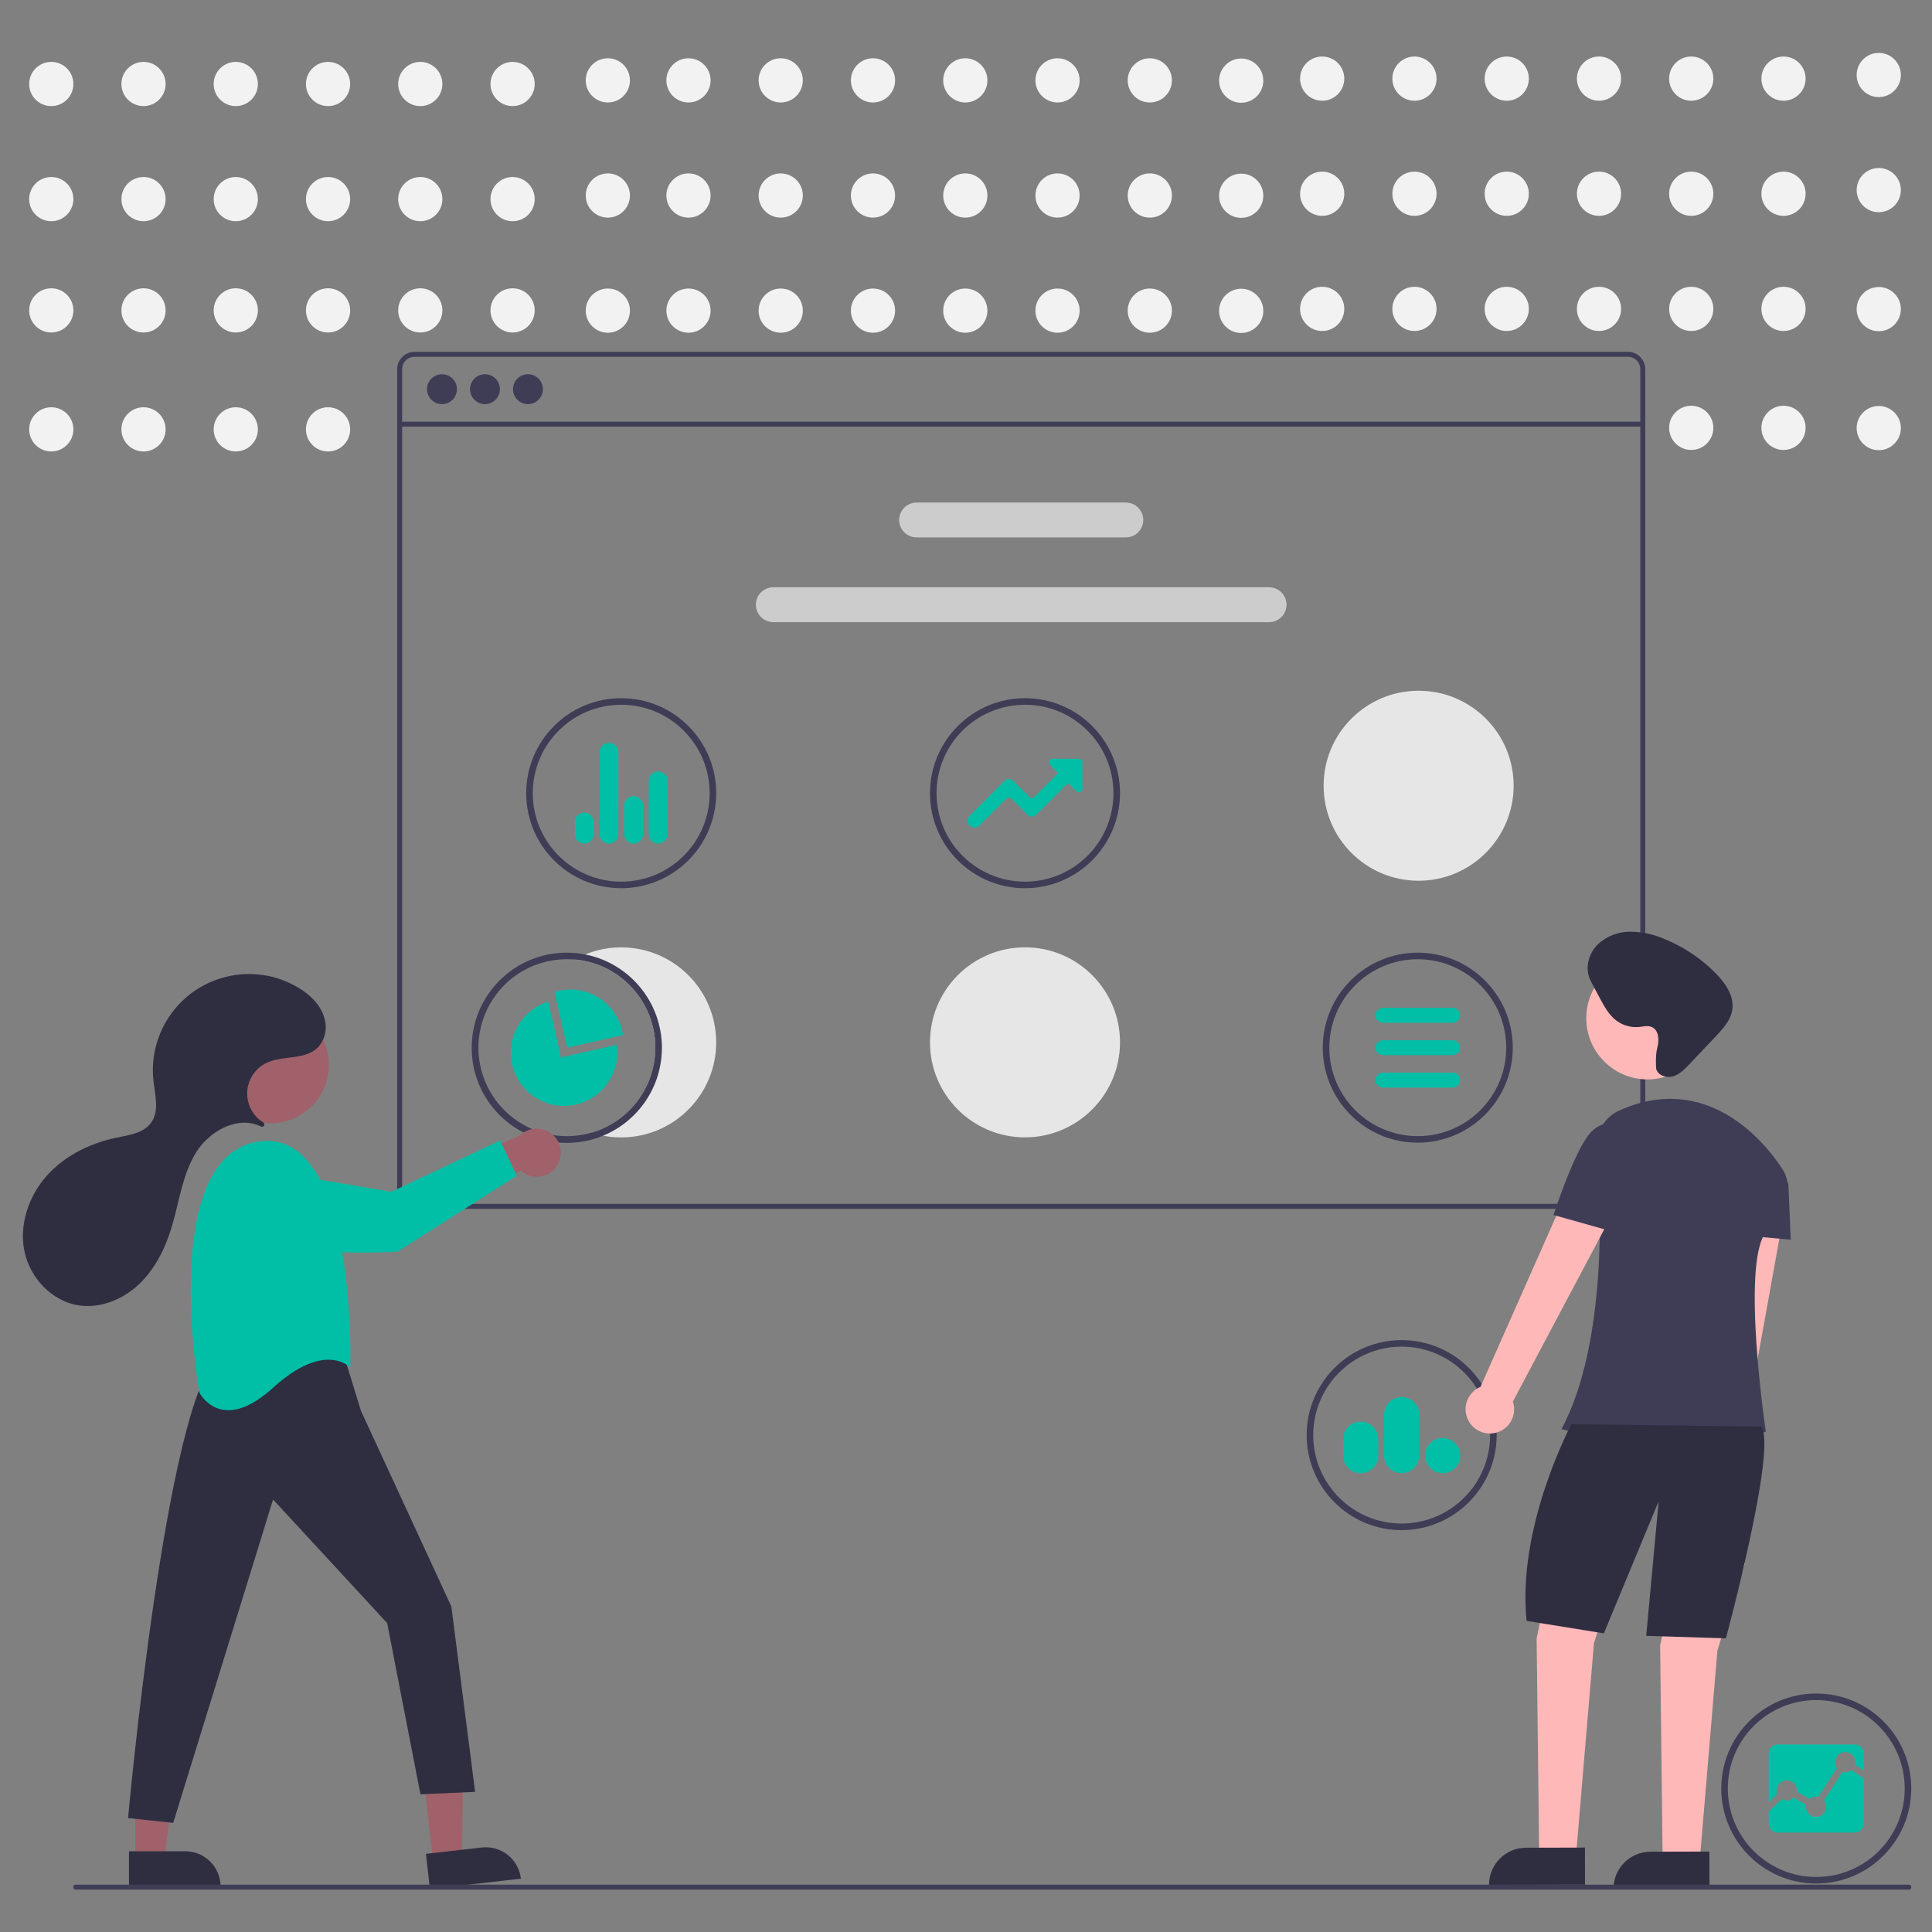 <?xml version="1.0" encoding="UTF-8"?>
<svg id="Layer_1" data-name="Layer 1" xmlns="http://www.w3.org/2000/svg" width="500" height="500" viewBox="0 0 500 500">
  <rect x="0" y="0" width="500" height="500" fill="#808080" stroke="none"/>
  <defs>
    <style>
      .cls-1 {
        fill: #ccc;
      }

      .cls-1, .cls-2, .cls-3, .cls-4, .cls-5, .cls-6, .cls-7, .cls-8 {
        stroke-width: 0px;
      }

      .cls-2 {
        fill: #a0616a;
      }

      .cls-3 {
        fill: #3f3d56;
      }

      .cls-4 {
        fill: #ffb8b8;
      }

      .cls-5 {
        fill: #f2f2f2;
      }

      .cls-6 {
        fill: #2f2e41;
      }

      .cls-7 {
        fill: #e6e6e6;
      }

      .cls-8 {
        fill: #00bfa6;
      }
    </style>
  </defs>
  <path class="cls-3" d="M421.29,91.05H107.29c-2.49,0-4.51,2.02-4.51,4.51v212.77c0,2.49,2.02,4.51,4.51,4.51h314c2.49,0,4.51-2.02,4.51-4.51V95.56c0-2.49-2.02-4.51-4.51-4.51ZM424.51,308.33c0,1.78-1.44,3.22-3.22,3.22H107.29c-1.78,0-3.22-1.44-3.22-3.22V95.56c0-1.78,1.44-3.22,3.22-3.22h314c1.78,0,3.22,1.44,3.22,3.22v212.77Z"/>
  <rect class="cls-3" x="103.42" y="109.13" width="321.73" height="1.29"/>
  <circle class="cls-3" cx="114.38" cy="100.72" r="3.87"/>
  <circle class="cls-3" cx="125.51" cy="100.72" r="3.87"/>
  <circle class="cls-3" cx="136.63" cy="100.72" r="3.87"/>
  <path class="cls-1" d="M291.37,139.08h-54.16c-2.49,0-4.51-2.02-4.51-4.51s2.02-4.51,4.51-4.51h54.16c2.49,0,4.51,2.02,4.51,4.51s-2.02,4.51-4.51,4.51Z"/>
  <path class="cls-1" d="M328.44,161.01h-128.31c-2.49,0-4.51-2.02-4.51-4.51s2.02-4.51,4.51-4.51h128.31c2.49,0,4.51,2.02,4.51,4.51s-2.02,4.51-4.51,4.51Z"/>
  <path class="cls-3" d="M366.92,295.73c-13.58,0-24.59-11.01-24.59-24.59,0-13.58,11.01-24.59,24.59-24.59,13.58,0,24.59,11.01,24.59,24.59-.02,13.57-11.02,24.57-24.59,24.59ZM366.92,248.25c-12.64,0-22.89,10.25-22.89,22.89s10.25,22.89,22.89,22.89c12.64,0,22.89-10.25,22.89-22.89-.01-12.64-10.26-22.88-22.89-22.89Z"/>
  <path class="cls-3" d="M160.77,229.87c-13.58,0-24.59-11.01-24.59-24.59s11.01-24.59,24.59-24.59,24.59,11.01,24.59,24.59h0c-.02,13.57-11.02,24.57-24.59,24.59ZM160.77,182.39c-12.64,0-22.89,10.25-22.89,22.89s10.25,22.89,22.89,22.89,22.89-10.25,22.89-22.89c-.01-12.64-10.26-22.88-22.89-22.89Z"/>
  <path class="cls-8" d="M170.32,218.32c-1.34,0-2.43-1.09-2.43-2.43v-13.8c0-1.34,1.09-2.42,2.43-2.43h0c1.34,0,2.42,1.09,2.43,2.43v13.8c0,1.34-1.09,2.42-2.43,2.43ZM163.99,218.32c-1.35.01-2.45-1.07-2.46-2.41,0,0,0,0,0-.01v-7.43c0-1.34,1.09-2.42,2.43-2.43h.03c1.34,0,2.42,1.09,2.43,2.43v7.43c0,1.34-1.09,2.42-2.43,2.43ZM157.59,218.32c-1.34,0-2.43-1.09-2.43-2.43v-21.22c0-1.34,1.09-2.42,2.43-2.43h0c1.34,0,2.42,1.09,2.43,2.43v21.22c0,1.34-1.09,2.42-2.43,2.43ZM151.22,218.32c-1.34,0-2.43-1.08-2.43-2.42h0s0-3.19,0-3.19c0-1.34,1.09-2.42,2.43-2.42,1.34,0,2.42,1.09,2.42,2.42v3.19c0,1.34-1.09,2.42-2.43,2.43Z"/>
  <path class="cls-3" d="M470.05,487.46c-13.58,0-24.59-11.01-24.59-24.59,0-13.58,11.01-24.59,24.59-24.59,13.58,0,24.59,11.01,24.59,24.59-.02,13.57-11.02,24.57-24.59,24.59ZM470.05,439.98c-12.64,0-22.89,10.25-22.89,22.89s10.25,22.89,22.89,22.89,22.89-10.25,22.89-22.89h0c-.01-12.64-10.26-22.88-22.89-22.89Z"/>
  <path class="cls-8" d="M476.83,458.6l-4.79,7.33c.38.47.59,1.05.59,1.66,0,1.46-1.18,2.64-2.64,2.63-1.45,0-2.63-1.18-2.63-2.63,0-.17.02-.34.05-.51l-3.16-1.84c-.84.81-2.11.97-3.13.39l-3.37,3.15v3.14c0,1.29,1.05,2.34,2.34,2.35h19.93c1.29,0,2.34-1.05,2.35-2.35v-11.66l-3.22-2.14c-.66.51-1.51.68-2.31.47h0Z"/>
  <path class="cls-8" d="M462.41,460.73c1.46,0,2.64,1.18,2.64,2.64h0v.34l3.3,1.85c.47-.39,1.06-.6,1.67-.6.19,0,.38.02.57.06l4.8-7.44c-.84-1.18-.57-2.82.62-3.66,1.18-.84,2.82-.57,3.66.62.32.45.49.98.49,1.53,0,.21-.02.42-.07.62l2.27,1.52v-4.4c0-1.29-1.05-2.34-2.35-2.35h-19.93c-1.29,0-2.34,1.05-2.34,2.35v12.6l2.2-2.11c-.5-1.36.19-2.88,1.56-3.38.29-.11.6-.16.91-.16v-.03Z"/>
  <path class="cls-3" d="M265.27,229.87c-13.58,0-24.59-11.01-24.59-24.59,0-13.58,11.01-24.59,24.59-24.59,13.58,0,24.59,11.01,24.59,24.59h0c-.02,13.57-11.02,24.57-24.59,24.59ZM265.27,182.39c-12.64,0-22.89,10.25-22.89,22.89s10.25,22.89,22.89,22.89c12.64,0,22.89-10.25,22.89-22.89h0c-.01-12.64-10.26-22.88-22.89-22.89Z"/>
  <path class="cls-8" d="M252.2,214.2c-.99,0-1.79-.8-1.79-1.79,0-.47.19-.93.52-1.26l9.09-9.11c.29-.29.67-.45,1.08-.45h0c.41,0,.79.16,1.08.45l4.21,4.21c.17.17.4.27.65.27h0c.24,0,.48-.1.65-.27l5.95-5.96c.12-.12.12-.31,0-.43h0s-1.92-1.92-1.92-1.92c-.36-.36-.36-.94,0-1.3.17-.17.41-.27.65-.27h6.84c.51,0,.92.41.92.92v6.83c0,.51-.41.92-.92.92-.24,0-.48-.1-.65-.27l-1.93-1.93c-.12-.12-.31-.12-.43,0,0,0,0,0,0,0l-8.06,8.05c-.29.29-.67.45-1.08.45h0c-.41,0-.79-.16-1.08-.45l-4.22-4.22c-.36-.35-.93-.35-1.3,0l-7,7c-.33.34-.79.53-1.26.52Z"/>
  <path class="cls-7" d="M265.27,294.35c-13.58,0-24.59-11.01-24.59-24.59,0-13.58,11.01-24.59,24.59-24.59,13.58,0,24.59,11.01,24.59,24.59h0c-.02,13.57-11.02,24.57-24.59,24.59Z"/>
  <path class="cls-7" d="M367.14,227.94c-13.58,0-24.59-11.01-24.59-24.59,0-13.58,11.01-24.59,24.59-24.59,13.58,0,24.59,11.01,24.59,24.59h0c-.02,13.57-11.02,24.57-24.59,24.59Z"/>
  <path class="cls-7" d="M160.77,245.17c-4.22,0-8.37,1.09-12.05,3.16,12.6,1.11,21.91,12.23,20.79,24.83-.83,9.4-7.35,17.33-16.41,19.97.96.32,1.94.57,2.93.77,1.56.31,3.14.46,4.73.46,13.58,0,24.59-11.01,24.59-24.59s-11.01-24.59-24.59-24.59h0Z"/>
  <path class="cls-3" d="M151.44,247.01c-1.56-.31-3.14-.47-4.73-.46-13.6-.01-24.63,11-24.64,24.59-.01,13.6,11,24.63,24.59,24.64,13.6.01,24.63-11,24.64-24.59.01-11.77-8.31-21.9-19.86-24.18ZM153.11,293.12c-12.14,3.53-24.85-3.45-28.38-15.59-3.53-12.14,3.45-24.85,15.59-28.38,2.08-.6,4.23-.91,6.39-.91.68,0,1.35.03,2.01.08,12.6,1.11,21.91,12.23,20.79,24.83-.83,9.4-7.35,17.33-16.41,19.97Z"/>
  <path class="cls-8" d="M161.03,266.81c-1.69-7.42-9.07-12.06-16.49-10.38-.35.08-.71.18-1.03.27l3.29,14.44,14.44-3.28c-.06-.34-.13-.7-.21-1.05Z"/>
  <path class="cls-8" d="M159.63,270.4l-14.45,3.28-3.28-14.44c-7.27,2.25-11.35,9.97-9.1,17.25,2.25,7.27,9.97,11.35,17.25,9.1,6.5-2.01,10.56-8.45,9.56-15.18h.01Z"/>
  <path class="cls-3" d="M362.75,396c-13.58,0-24.59-11.01-24.59-24.59,0-13.58,11.01-24.59,24.59-24.59,13.58,0,24.59,11.01,24.59,24.59-.02,13.57-11.02,24.57-24.59,24.59ZM362.75,348.51c-12.64,0-22.89,10.25-22.89,22.89s10.25,22.89,22.89,22.89,22.89-10.25,22.89-22.89c-.01-12.64-10.26-22.88-22.89-22.89Z"/>
  <path class="cls-8" d="M373.36,381.26c-2.51,0-4.55-2.03-4.55-4.55,0-2.51,2.03-4.55,4.55-4.55,2.51,0,4.55,2.03,4.55,4.55,0,2.51-2.03,4.55-4.55,4.55ZM362.75,381.26c-2.51,0-4.54-2.04-4.55-4.55v-10.61c0-2.51,2.05-4.54,4.56-4.54,2.5,0,4.53,2.03,4.54,4.54v10.61c0,2.51-2.04,4.54-4.55,4.55ZM352.14,381.26c-2.51,0-4.55-2.04-4.55-4.55v-4.24c0-2.51,2.04-4.55,4.55-4.55s4.55,2.04,4.55,4.55v4.24c0,2.51-2.04,4.55-4.55,4.55Z"/>
  <polygon class="cls-2" points="112.08 481.73 119.58 480.88 119.86 451.56 108.8 452.82 112.08 481.73"/>
  <path class="cls-6" d="M134.82,486.2l-23.56,2.67h0l-1.03-9.1h0l14.45-1.64c5.03-.57,9.56,3.04,10.13,8.07h0Z"/>
  <polygon class="cls-2" points="35 481.26 42.54 481.26 46.13 452.16 35 452.16 35 481.26"/>
  <path class="cls-6" d="M57.09,488.26h-23.71s0-9.16,0-9.16h14.55c5.06,0,9.16,4.1,9.16,9.16h0Z"/>
  <path class="cls-6" d="M89.12,351.15l4.31,14.01,23.38,50.59,6.15,47.99-14.15.62-8.61-44.3-29.53-31.99-25.84,83.68-11.69-1.23s9.84-108.29,23.38-119.36c0,0,22.15-10.46,32.61,0Z"/>
  <circle class="cls-2" cx="70.01" cy="275.59" r="15.11"/>
  <path class="cls-8" d="M90.66,353.92s1.85-62.76-24-58.45c-25.84,4.31-15.07,64.91-15.07,64.91,0,0,5.54,11.07,19.07-1.23,13.54-12.31,20-5.23,20-5.23Z"/>
  <path class="cls-2" d="M144.16,301.68c-1.83,2.88-5.66,3.74-8.54,1.9-.31-.2-.6-.42-.87-.66l-19.36,10.43,1.01-11.38,18.23-8.16c2.49-2.37,6.42-2.28,8.79.21,1.98,2.08,2.29,5.25.73,7.66h0Z"/>
  <path class="cls-8" d="M69.87,303.13l31.42,5.31,28.16-13.29,4.27,9.14-30.82,19.63s-32.63,2.22-40.18-6.39c-2.83-3.23-3.15-6.16-2.45-8.58,1.27-4.09,5.39-6.59,9.6-5.83Z"/>
  <path class="cls-6" d="M68.22,291.47c.26-.23.28-.62.05-.88-.04-.04-.09-.08-.14-.11-4.13-2.56-5.4-7.97-2.84-12.1.89-1.43,2.17-2.58,3.69-3.31,4.44-2.12,10.46-.47,13.75-4.54,1.35-1.76,1.87-4.03,1.42-6.2-.71-3.84-3.6-6.7-6.84-8.66-11.76-7.11-27.05-3.34-34.16,8.42-2.84,4.7-4.05,10.2-3.43,15.66.42,3.7,1.56,7.85-.64,10.85-1.94,2.64-5.59,3.14-8.8,3.8-6.89,1.41-13.53,4.66-18.2,9.91s-7.17,12.62-5.76,19.5,7.06,12.94,14.01,14.01c5.66.87,11.49-1.53,15.65-5.47,4.15-3.94,6.78-9.25,8.43-14.73,1.97-6.5,2.74-13.51,6.29-19.3,3.47-5.67,10.95-9.73,16.82-6.78.23.12.51.09.71-.08Z"/>
  <path class="cls-4" d="M445,403.32c3.09-1.54,4.35-5.29,2.81-8.38-.16-.33-.36-.64-.58-.94l14.56-80.58-13.59-.18-10.11,79.68c-2.64,2.25-2.97,6.21-.72,8.86,1.88,2.21,5.03,2.85,7.62,1.54h0Z"/>
  <polygon class="cls-4" points="402.83 399.5 397.68 424 398.32 478.81 407.99 478.81 412.51 425.29 419.6 402.73 402.83 399.5"/>
  <polygon class="cls-4" points="434.8 401.34 429.64 425.84 430.28 480.65 439.96 480.65 444.47 427.13 451.56 404.56 434.8 401.34"/>
  <path class="cls-6" d="M394.94,478.19l15.24-.04h0l.02,9.6h0l-24.84.06h0c-.01-5.3,4.27-9.61,9.57-9.62Z"/>
  <path class="cls-6" d="M427.15,479.22l15.24-.04h0l.02,9.6h0l-24.84.06h0c-.01-5.3,4.27-9.61,9.57-9.62Z"/>
  <circle class="cls-4" cx="426.37" cy="263.51" r="15.84"/>
  <path class="cls-3" d="M461.36,302.68c-4.82-7.56-19.95-25.49-42.46-15.2-3.63,1.68-5.84,5.44-5.52,9.43,1.09,14.38,2.46,51.01-9.26,72.93,0,0,34.17,10.32,52.87.64,0,0-6.45-43.2,0-51.58,2.15-2.68,3.89-5.66,5.17-8.85.91-2.45.61-5.18-.8-7.38Z"/>
  <path class="cls-3" d="M455.06,302.14l6.33,2.64c.86.36,1.43,1.18,1.47,2.11l.58,13.95-14.18-1.29,5.8-17.41Z"/>
  <path class="cls-6" d="M406.7,368.55s-14.18,26.44-11.61,50.94l19.99,3.22,14.18-34.17-3.22,34.82,20.63.64s13.54-50.29,9.03-54.8l-49-.64Z"/>
  <path class="cls-4" d="M386.56,370.91c3.41-.52,5.75-3.71,5.23-7.12-.06-.36-.14-.72-.26-1.07l28.77-54.24-12.88-4.32-24.26,54.75c-3.2,1.33-4.72,5.01-3.39,8.21,1.12,2.68,3.92,4.25,6.79,3.79h0Z"/>
  <path class="cls-3" d="M424.23,293.79l-5.33-2.38s-4.52-2.8-8.52,3.36-8.33,19.67-8.33,19.67l17.39,4.89,4.8-25.54Z"/>
  <path class="cls-6" d="M428.9,271.14c.57-1.97.4-4.65-1.51-5.39-1-.39-2.11-.08-3.17.03-2.08.2-4.17-.37-5.85-1.61-1.98-1.47-3.2-3.72-4.36-5.9l-1.76-3.29c-.39-.69-.72-1.4-1-2.15-.98-2.91.08-6.27,2.26-8.43,2.27-2.11,5.26-3.28,8.36-3.28,3.08.02,6.12.67,8.93,1.91,5,2.04,9.54,5.08,13.32,8.95,2.47,2.53,4.72,5.82,4.2,9.32-.4,2.72-2.39,4.9-4.28,6.9l-6.86,7.25c-1.22,1.28-2.51,2.62-4.21,3.11s-3.88-.23-4.35-1.94c0,0-.28-3.5.29-5.47Z"/>
  <path class="cls-3" d="M494.13,489.03H19.46c-.28,0-.5-.29-.5-.64s.23-.64.5-.64h474.68c.28,0,.5.29.5.64s-.23.64-.5.64Z"/>
  <path class="cls-8" d="M375.95,281.46h-18.05c-1.07,0-1.93-.87-1.93-1.93s.87-1.93,1.93-1.93h18.05c1.07,0,1.93.87,1.93,1.93s-.87,1.93-1.93,1.93Z"/>
  <path class="cls-8" d="M375.95,273.07h-18.05c-1.07,0-1.93-.87-1.93-1.93s.87-1.93,1.93-1.93h18.05c1.07,0,1.93.87,1.93,1.93s-.87,1.93-1.93,1.93Z"/>
  <path class="cls-8" d="M375.95,264.69h-18.05c-1.07,0-1.93-.87-1.93-1.93s.87-1.93,1.93-1.93h18.05c1.07,0,1.93.87,1.93,1.93s-.87,1.93-1.93,1.93Z"/>
  <circle class="cls-5" cx="13.27" cy="21.74" r="5.72"/>
  <circle class="cls-5" cx="13.27" cy="51.53" r="5.72"/>
  <circle class="cls-5" cx="13.27" cy="80.33" r="5.72"/>
  <circle class="cls-5" cx="13.27" cy="111.12" r="5.72"/>
  <circle class="cls-5" cx="37.14" cy="21.74" r="5.72"/>
  <circle class="cls-5" cx="37.14" cy="51.53" r="5.72"/>
  <circle class="cls-5" cx="37.14" cy="80.33" r="5.72"/>
  <circle class="cls-5" cx="37.14" cy="111.12" r="5.72"/>
  <circle class="cls-5" cx="61.02" cy="21.74" r="5.72"/>
  <circle class="cls-5" cx="61.02" cy="51.53" r="5.72"/>
  <circle class="cls-5" cx="61.02" cy="80.33" r="5.72"/>
  <circle class="cls-5" cx="61.02" cy="111.12" r="5.72"/>
  <circle class="cls-5" cx="84.9" cy="21.74" r="5.72"/>
  <circle class="cls-5" cx="84.9" cy="51.53" r="5.72"/>
  <circle class="cls-5" cx="84.9" cy="80.33" r="5.72"/>
  <circle class="cls-5" cx="84.9" cy="111.12" r="5.72"/>
  <circle class="cls-5" cx="108.77" cy="21.74" r="5.72"/>
  <circle class="cls-5" cx="108.77" cy="51.53" r="5.72"/>
  <circle class="cls-5" cx="108.77" cy="80.33" r="5.72"/>
  <circle class="cls-5" cx="132.66" cy="21.74" r="5.72"/>
  <circle class="cls-5" cx="132.66" cy="51.53" r="5.72"/>
  <circle class="cls-5" cx="132.66" cy="80.33" r="5.72"/>
  <circle class="cls-5" cx="157.31" cy="20.8" r="5.72"/>
  <circle class="cls-5" cx="157.31" cy="50.6" r="5.72"/>
  <circle class="cls-5" cx="157.31" cy="80.39" r="5.72"/>
  <circle class="cls-5" cx="178.18" cy="20.8" r="5.72"/>
  <circle class="cls-5" cx="178.18" cy="50.6" r="5.72"/>
  <circle class="cls-5" cx="178.18" cy="80.39" r="5.72"/>
  <circle class="cls-5" cx="202.05" cy="20.8" r="5.72"/>
  <circle class="cls-5" cx="202.05" cy="50.6" r="5.72"/>
  <circle class="cls-5" cx="202.05" cy="80.39" r="5.72"/>
  <circle class="cls-5" cx="225.93" cy="20.8" r="5.72"/>
  <circle class="cls-5" cx="225.93" cy="50.6" r="5.72"/>
  <circle class="cls-5" cx="225.93" cy="80.39" r="5.72"/>
  <circle class="cls-5" cx="249.82" cy="20.8" r="5.72"/>
  <circle class="cls-5" cx="249.82" cy="50.6" r="5.72"/>
  <circle class="cls-5" cx="249.82" cy="80.39" r="5.72"/>
  <circle class="cls-5" cx="273.69" cy="20.8" r="5.72"/>
  <circle class="cls-5" cx="273.69" cy="50.6" r="5.72"/>
  <circle class="cls-5" cx="273.69" cy="80.39" r="5.72"/>
  <circle class="cls-5" cx="297.57" cy="20.8" r="5.72"/>
  <circle class="cls-5" cx="297.57" cy="50.6" r="5.72"/>
  <circle class="cls-5" cx="297.57" cy="80.39" r="5.72"/>
  <circle class="cls-5" cx="321.22" cy="20.87" r="5.72"/>
  <circle class="cls-5" cx="321.22" cy="50.66" r="5.72"/>
  <circle class="cls-5" cx="321.22" cy="80.45" r="5.72"/>
  <circle class="cls-5" cx="342.18" cy="20.35" r="5.72"/>
  <circle class="cls-5" cx="342.18" cy="50.14" r="5.72"/>
  <circle class="cls-5" cx="342.18" cy="79.94" r="5.72"/>
  <circle class="cls-5" cx="366.06" cy="20.35" r="5.72"/>
  <circle class="cls-5" cx="366.06" cy="50.14" r="5.72"/>
  <circle class="cls-5" cx="366.06" cy="79.94" r="5.72"/>
  <circle class="cls-5" cx="389.94" cy="20.35" r="5.72"/>
  <circle class="cls-5" cx="389.94" cy="50.14" r="5.72"/>
  <circle class="cls-5" cx="389.94" cy="79.94" r="5.72"/>
  <circle class="cls-5" cx="413.82" cy="20.35" r="5.72"/>
  <circle class="cls-5" cx="413.82" cy="50.14" r="5.72"/>
  <circle class="cls-5" cx="413.82" cy="79.94" r="5.72"/>
  <circle class="cls-5" cx="437.69" cy="20.35" r="5.72"/>
  <circle class="cls-5" cx="437.69" cy="50.14" r="5.72"/>
  <circle class="cls-5" cx="437.69" cy="79.94" r="5.72"/>
  <circle class="cls-5" cx="437.69" cy="110.73" r="5.72"/>
  <circle class="cls-5" cx="461.57" cy="20.35" r="5.72"/>
  <circle class="cls-5" cx="461.57" cy="50.14" r="5.72"/>
  <circle class="cls-5" cx="461.57" cy="79.94" r="5.72"/>
  <circle class="cls-5" cx="461.57" cy="110.73" r="5.72"/>
  <circle class="cls-5" cx="486.22" cy="19.41" r="5.72"/>
  <circle class="cls-5" cx="486.22" cy="49.2" r="5.72"/>
  <circle class="cls-5" cx="486.22" cy="80" r="5.72"/>
  <circle class="cls-5" cx="486.22" cy="110.79" r="5.72"/>
</svg>